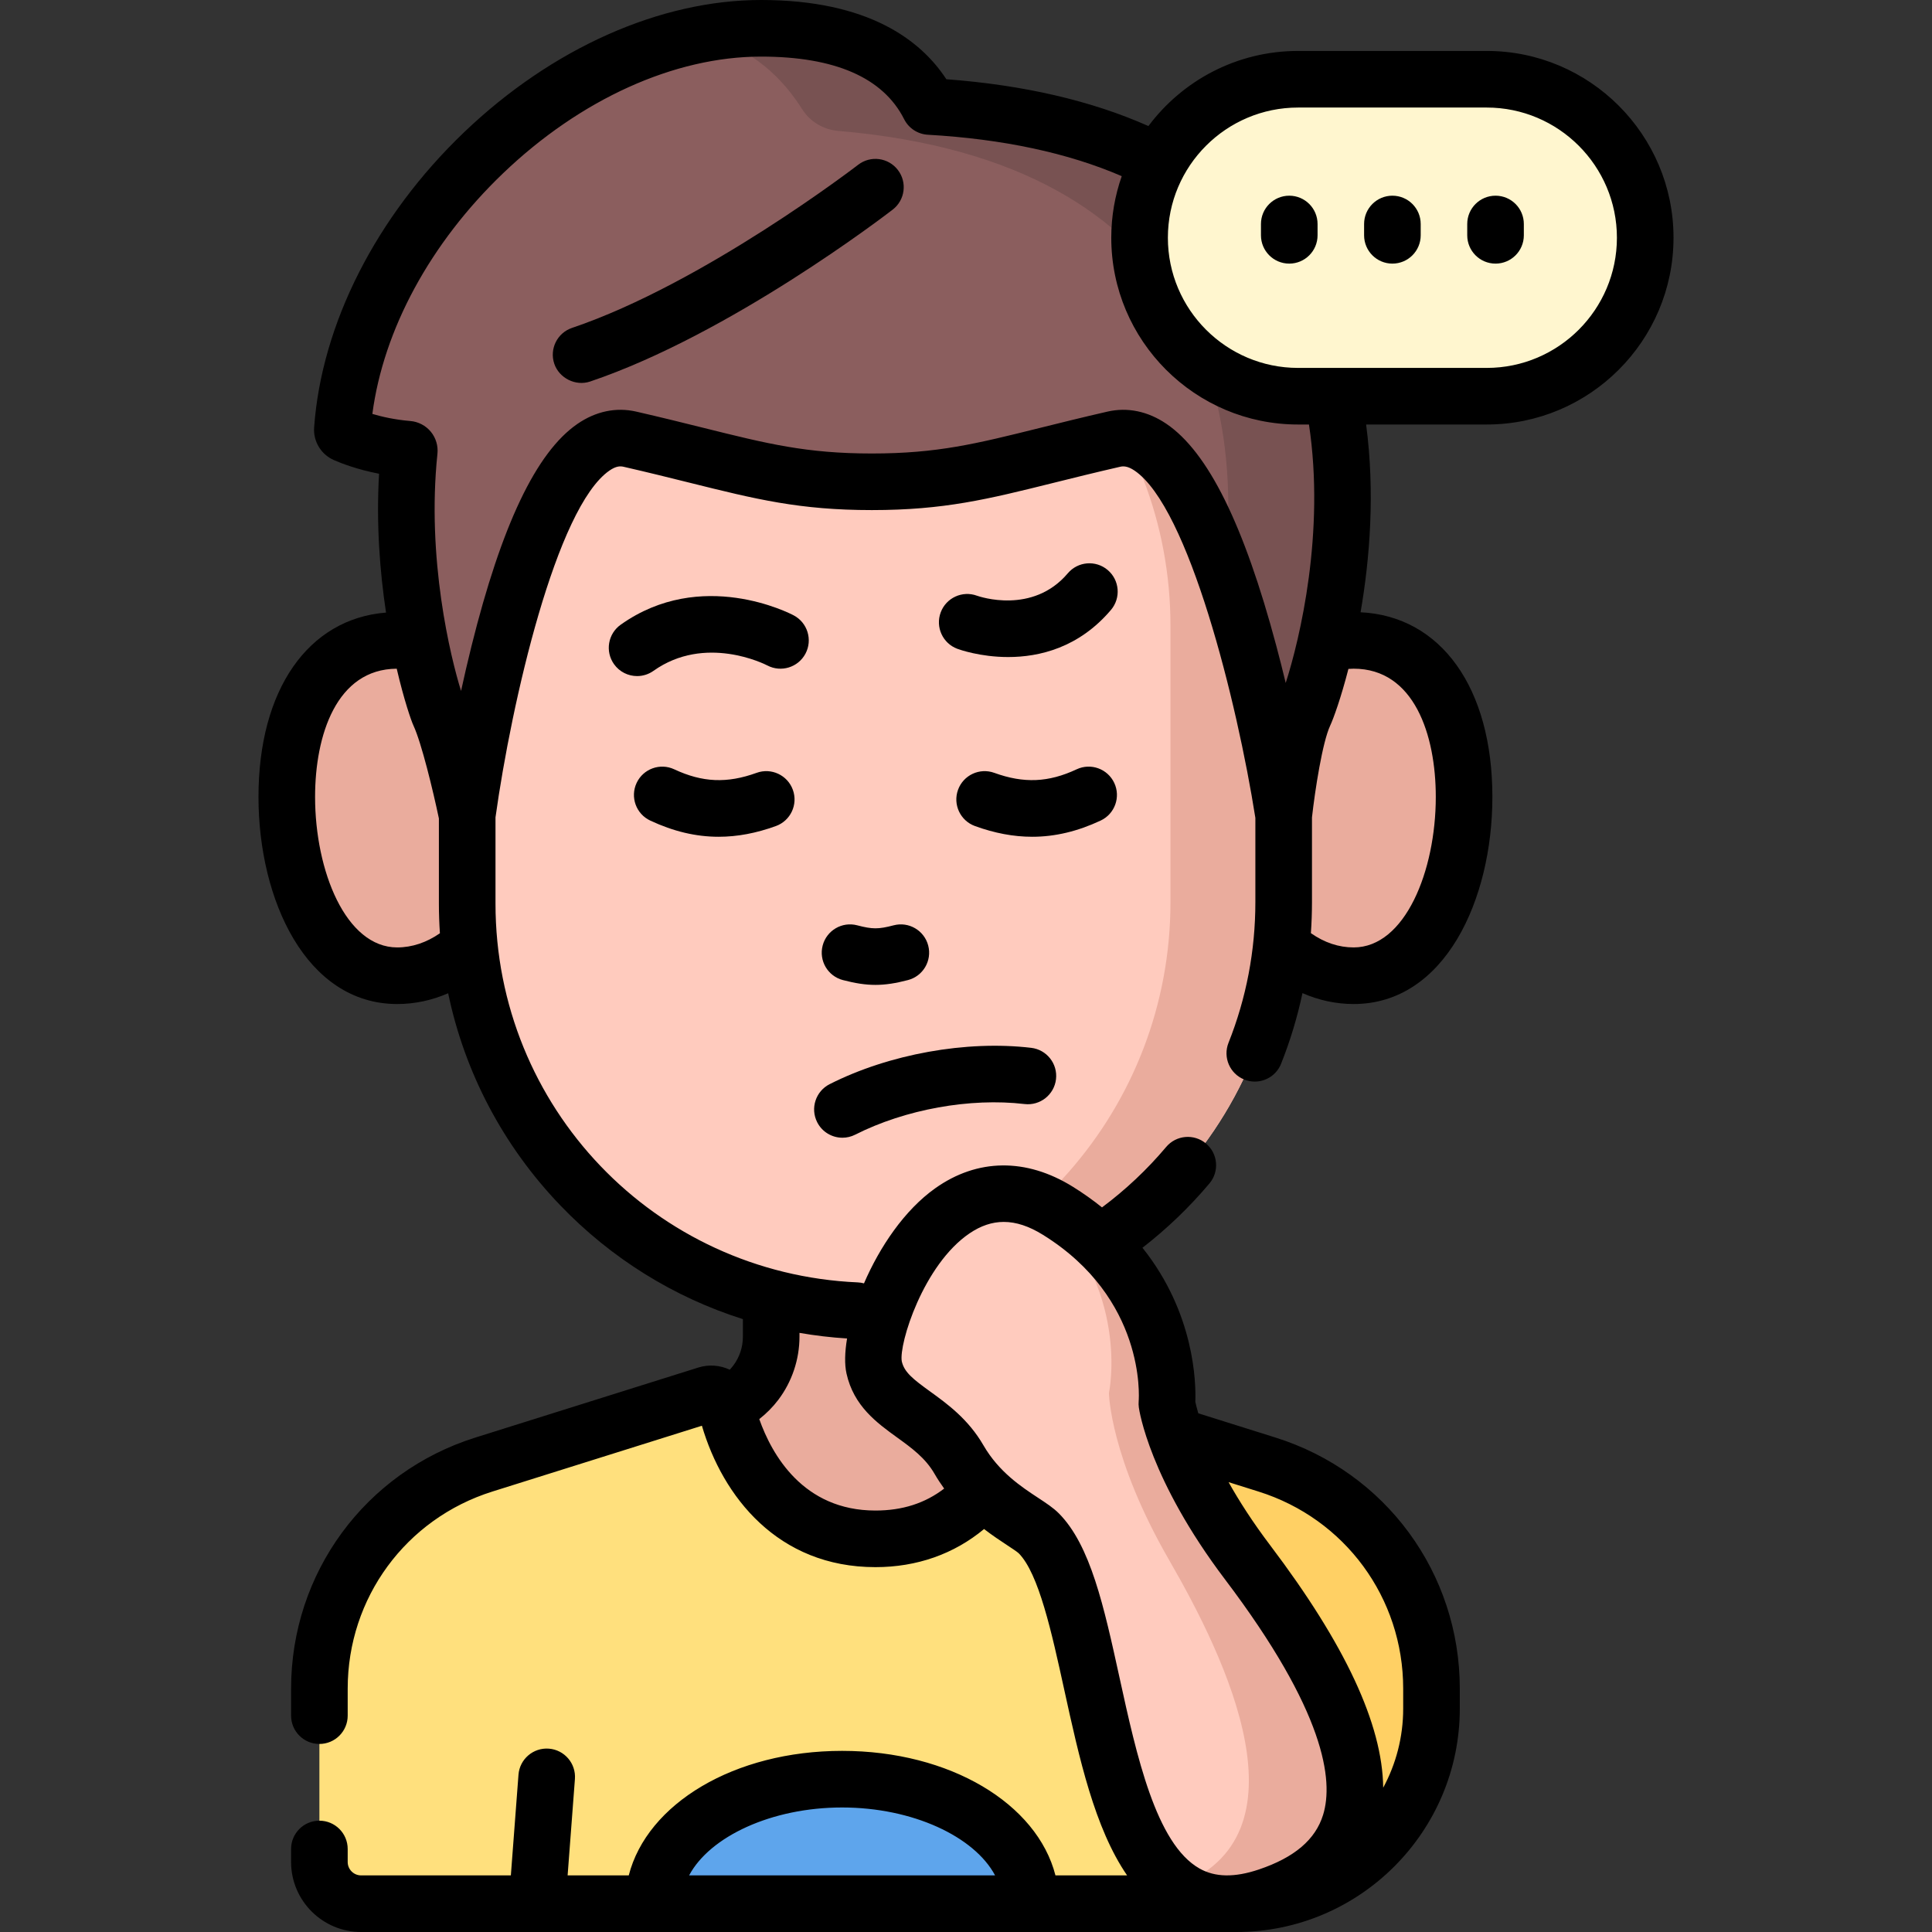 <svg xmlns="http://www.w3.org/2000/svg" id="Capa_1" height="512" viewBox="0 0 512 512" width="512"><rect x="0" y="0" width="512" height="512" fill="#333333" stroke="none"/><g><path d="m319.12 386.5c-5.7 27.42-24.58 73.28-87.12 73.28s-81.42-45.86-87.12-73.28l44.85-12.83c4.32-1.24 7.97-3.82 10.55-7.23 2.59-3.42 4.09-7.67 4.09-12.19v-28.42h55.26v28.42c0 4.52 1.5 8.77 4.09 12.19 2.58 3.41 6.23 5.99 10.55 7.23z" fill="#eaac9d"></path><path d="m379.36 447.508v16.618c0 22.298-18.076 40.374-40.374 40.374h-243.294c-6.104 0-11.052-4.948-11.052-11.052v-45.94c0-27.193 17.651-51.239 43.595-59.387l59.079-18.556c2.18-.685 4.506.613 5.021 2.839 2.7 11.687 12.611 35.405 39.665 35.405s36.965-23.719 39.665-35.405c.514-2.226 2.841-3.524 5.021-2.839l59.079 18.556c25.943 8.148 43.595 32.194 43.595 59.387z" fill="#ffe07d"></path><g><path d="m335.765 388.121-59.079-18.556c-2.18-.685-4.506.613-5.021 2.839-.32 1.384-.745 2.941-1.283 4.603 0 0 8.007 14.026 29.229 27.244 21.222 13.217 49.749 16.064 49.749 43.257v16.618c0 22.298-18.076 40.374-40.374 40.374h30c22.298 0 40.374-18.076 40.374-40.374v-16.618c0-27.193-17.652-51.239-43.595-59.387z" fill="#ffd064"></path></g><g fill="#eaac9d"><path d="m138.786 214.144c0 24.54-15.007 44.434-33.52 44.434s-29.266-22.847-29.266-47.387 10.754-41.481 29.267-41.481 33.519 19.893 33.519 44.434z"></path><path d="m325.214 214.144c0 24.54 15.007 44.434 33.52 44.434s29.266-22.847 29.266-47.387-10.754-41.481-29.267-41.481-33.519 19.893-33.519 44.434z"></path></g><path d="m123.813 239.462v-73.617c0-59.75 48.437-108.187 108.187-108.187 59.75 0 108.187 48.437 108.187 108.187v73.209c0 59.863-48.528 108.391-108.391 108.391-59.637 0-107.983-48.345-107.983-107.983z" fill="#ffcbbe"></path><path d="m232 57.659c-5.091 0-10.097.36-15 1.04 52.649 7.304 93.187 52.488 93.187 107.147v73.209c0 54.767-40.621 100.039-93.377 107.351 4.899.68 9.9 1.04 14.986 1.04 59.863 0 108.391-48.528 108.391-108.391v-73.209c0-59.75-48.437-108.187-108.187-108.187z" fill="#eaac9d"></path><path d="m345.69 189.18c-3.36 7.24-5.5 27-5.5 27s-16.49-106.33-45.02-99.79-40.28 11.29-64.12 11.29c-23.85 0-35.6-4.75-64.12-11.29-28.54-6.54-43.12 99.72-43.12 99.72s-4.05-19.69-7.41-26.93c-1.584-3.398-11.537-35.218-7.93-69.723.022-.207-.133-.39-.341-.408-8.544-.714-14.591-3.088-16.668-4.009-.479-.212-.772-.701-.734-1.223 3.856-53.706 58.879-106.317 110.943-106.317 27.66 0 39.56 10.66 44.64 20.72 148.72 8.46 104.54 149.87 99.38 160.96z" fill="#8b5e5e"></path><g><path d="m246.31 28.22c-5.08-10.06-16.98-20.72-44.64-20.72-5.348 0-10.726.564-16.078 1.618 14.186 3.541 22.224 12.273 26.98 19.806 2.085 3.303 5.619 5.429 9.51 5.76 97.596 8.318 107.34 73.988 102.422 117.203 10.17 28.727 15.686 64.292 15.686 64.292s2.14-19.76 5.5-27c5.16-11.089 49.34-152.499-99.38-160.959z" fill="#785252"></path></g><path d="m309.234 371.971s2.852-31.411-28.901-51.112-51.117 30.533-48.683 41.496 15.559 12.454 22.48 24.423 17.917 16.309 21.151 19.562c19.61 19.73 11.579 112.747 60.728 96.196 44.877-15.112 13.722-63.252-5.369-88.484-19.091-25.23-21.406-42.081-21.406-42.081z" fill="#ffcbbe"></path><path d="m330.64 414.054c-19.091-25.232-21.406-42.082-21.406-42.082s2.852-31.411-28.901-51.112c-1.647-1.022-3.259-1.845-4.838-2.506 24.438 22.929 18.383 50.815 18.383 50.815s.212 17.007 16.035 44.407c14.909 25.818 37.92 73.139 1.709 86.418 6.093 4.62 13.946 6.06 24.386 2.545 44.877-15.113 13.723-63.254-5.368-88.485z" fill="#eaac9d"></path><path d="m394 105h-50c-23.1 0-42-18.9-42-42 0-23.1 18.9-42 42-42h50c23.1 0 42 18.9 42 42 0 23.1-18.9 42-42 42z" fill="#fff6cf"></path><path d="m273.165 504.5h-100c0-18.225 22.386-33 50-33s50 14.775 50 33z" fill="#5ea5ec"></path><g><path d="m227.413 43.674c-.405.312-40.91 31.427-75.817 43.222-3.924 1.326-6.03 5.582-4.705 9.506 1.275 3.776 5.615 6.018 9.506 4.705 37.262-12.59 78.45-44.222 80.185-45.562 3.278-2.532 3.882-7.242 1.35-10.52-2.531-3.279-7.242-3.885-10.519-1.351z"></path><path d="m443.5 63c0-27.294-22.206-49.5-49.5-49.5h-50c-16.208 0-30.621 7.83-39.656 19.906-15.086-6.708-33.055-10.878-53.554-12.408-6.751-10.329-20.625-20.998-49.12-20.998-26.743 0-55.441 12.794-78.737 35.102-23.253 22.267-37.718 50.762-39.688 78.183-.26 3.661 1.818 7.121 5.176 8.611 1.862.826 6.101 2.503 12.032 3.653-.781 13.415.235 26.114 1.846 36.79-20.634 1.64-33.799 20.439-33.799 48.851 0 27.275 12.629 54.887 36.767 54.887 4.643 0 9.195-.976 13.498-2.855 4.383 20.995 14.553 40.408 29.704 56.195 13.559 14.128 30.175 24.401 48.402 30.164v4.669c0 2.793-.889 5.443-2.571 7.665-.285.377-.589.735-.909 1.074-2.591-1.22-5.574-1.443-8.322-.579l-59.079 18.556c-29.218 9.177-48.848 35.918-48.848 66.542v7.159c0 4.142 3.357 7.5 7.5 7.5s7.5-3.358 7.5-7.5v-7.159c0-24.039 15.408-45.029 38.342-52.232l55.527-17.44c5.515 18.759 20.103 37.473 45.99 37.473 10.985 0 20.823-3.48 28.786-10.098 2.264 1.741 4.373 3.134 6.083 4.259 1.133.745 2.685 1.765 3.093 2.158 5.322 5.354 8.747 20.992 12.06 36.114 3.971 18.129 8.045 36.7 16.668 49.258h-18.985c-4.863-19.006-27.946-33-56.54-33s-51.677 13.994-56.54 33h-16.202l1.935-25.545c.312-4.13-2.782-7.732-6.912-8.045-4.121-.314-7.732 2.781-8.045 6.912l-2.021 26.678h-39.689c-1.958 0-3.552-1.593-3.552-3.552v-3.448c0-4.142-3.357-7.5-7.5-7.5s-7.5 3.358-7.5 7.5v3.448c0 10.229 8.322 18.552 18.552 18.552h231.96c32.646 0 59.207-26.561 59.207-59.208v-5.285c0-30.625-19.63-57.366-48.848-66.542l-20.447-6.422c-.422-1.421-.666-2.454-.792-3.049.188-4.836-.113-23.424-14.009-40.824 6.493-5.036 12.449-10.745 17.754-17.051 2.666-3.17 2.259-7.901-.911-10.567-3.17-2.667-7.901-2.259-10.567.91-5.035 5.984-10.744 11.35-16.996 16.013-2.359-1.896-4.929-3.736-7.756-5.489-12.334-7.651-25.271-7.505-36.432.413-8.185 5.806-14.733 15.578-18.891 25.207-.524-.141-1.068-.233-1.633-.258-53.843-2.352-96.02-46.446-96.02-100.386v-22.851c4.253-30.608 16.122-82.178 30.202-91.906 1.784-1.232 2.894-1.199 3.738-1.006 6.637 1.522 12.446 2.968 17.572 4.245 17.5 4.357 29.062 7.235 48.225 7.235 19.151 0 30.71-2.877 48.207-7.232 5.131-1.277 10.945-2.724 17.589-4.247.807-.188 1.975-.237 3.837 1.025 14.333 9.716 27.178 61.333 32.005 92.023v22.306c0 12.89-2.395 25.44-7.118 37.303-1.532 3.848.345 8.21 4.193 9.742.91.363 1.849.534 2.772.534 2.98 0 5.8-1.789 6.97-4.728 2.427-6.094 4.314-12.345 5.665-18.715 4.331 1.899 8.917 2.887 13.563 2.887 24.138 0 36.767-27.611 36.767-54.887 0-28.931-13.645-47.902-34.931-48.932 2.448-14.145 3.864-31.747 1.468-49.759h31.965c27.294.001 49.5-22.205 49.5-49.499zm-260.88 434c5.483-10.298 21.836-18 40.545-18s35.062 7.702 40.545 18zm150.898-101.724c22.934 7.203 38.342 28.193 38.342 52.232v5.285c0 7.582-1.921 14.723-5.298 20.966-.197-16.818-10.08-37.98-29.942-64.23-4.673-6.176-8.268-11.805-11.036-16.744zm-76.559-68.437c2.974-2.011 5.955-3.018 9.051-3.018 3.288 0 6.703 1.136 10.369 3.411 27.161 16.852 25.475 42.924 25.383 44.1-.047.553-.033 1.11.042 1.66.105.768 2.812 19.097 22.855 45.587 26.546 35.085 28.778 53.279 25.978 62.364-2.027 6.574-7.596 11.312-17.021 14.487-6.447 2.171-11.597 2.086-15.743-.262-11.538-6.533-16.67-29.963-21.198-50.635-4.116-18.794-7.672-35.026-16.073-43.479-1.456-1.464-3.325-2.693-5.489-4.117-4.388-2.885-10.396-6.836-14.488-13.912-4.021-6.953-9.6-10.989-14.082-14.231-4.524-3.273-6.915-5.118-7.563-8.037-.802-4.557 5.702-25.615 17.979-33.918zm-32.631 37.142c1.919 8.645 8.029 13.065 13.42 16.965 3.842 2.779 7.471 5.404 9.89 9.588.814 1.408 1.68 2.718 2.575 3.954-5.087 3.904-11.087 5.821-18.213 5.821-19.206 0-27.487-14.899-30.786-24.234 1.893-1.479 3.602-3.199 5.046-5.107 3.618-4.778 5.61-10.715 5.61-16.718v-1.023c4.151.72 8.359 1.219 12.612 1.485-.613 3.654-.688 6.862-.154 9.269zm119.672-335.481h50c19.023 0 34.5 15.477 34.5 34.5s-15.477 34.5-34.5 34.5h-50c-19.023 0-34.5-15.477-34.5-34.5s15.477-34.5 34.5-34.5zm-238.733 222.578c-13.625 0-21.767-20.28-21.767-39.887 0-16.383 5.689-33.882 21.638-33.977 1.919 8.237 3.81 13.733 4.458 15.123 2.108 4.543 5.162 17.152 6.716 24.562v22.563c0 2.634.093 5.255.268 7.861-3.528 2.461-7.404 3.755-11.313 3.755zm253.466-73.869c16.049 0 21.767 17.554 21.767 33.981 0 19.606-8.142 39.887-21.767 39.887-3.962 0-7.77-1.281-11.333-3.78.191-2.733.288-5.481.288-8.243v-22.427c.804-7.237 2.774-19.913 4.803-24.284.917-1.97 2.865-7.361 4.857-15.075.461-.034.923-.059 1.385-.059zm-18.004 3.786c-.769-3.198-1.602-6.502-2.497-9.855-8.573-32.108-18.103-51.352-29.132-58.829-4.909-3.328-10.304-4.446-15.606-3.231-6.779 1.554-12.666 3.02-17.86 4.312-17.007 4.233-27.271 6.788-44.584 6.788-17.324 0-27.591-2.556-44.602-6.791-5.188-1.292-11.07-2.756-17.844-4.31-5.336-1.221-10.734-.086-15.616 3.285-10.886 7.521-20.059 26.783-28.044 58.887-1.009 4.058-1.928 8.043-2.758 11.857-2.794-8.938-9.166-35.053-6.261-62.843.228-2.093-.41-4.226-1.75-5.851-1.34-1.627-3.314-2.662-5.422-2.84-4.122-.344-7.563-1.134-10.072-1.883 2.934-22.322 15.369-45.316 34.626-63.756 20.531-19.66 45.448-30.935 68.363-30.935 19.617 0 32.383 5.585 37.944 16.6 1.207 2.39 3.597 3.956 6.27 4.107 19.921 1.134 37.173 4.829 51.391 10.979-1.79 5.112-2.775 10.599-2.775 16.314 0 27.294 22.206 49.5 49.5 49.5h2.893c4.314 28.592-2.397 56.785-6.164 68.495z"></path><path d="m341.667 69.861c4.143 0 7.5-3.358 7.5-7.5v-3c0-4.142-3.357-7.5-7.5-7.5s-7.5 3.358-7.5 7.5v3c0 4.142 3.357 7.5 7.5 7.5z"></path><path d="m369 69.861c4.143 0 7.5-3.358 7.5-7.5v-3c0-4.142-3.357-7.5-7.5-7.5s-7.5 3.358-7.5 7.5v3c0 4.142 3.357 7.5 7.5 7.5z"></path><path d="m396.333 69.861c4.143 0 7.5-3.358 7.5-7.5v-3c0-4.142-3.357-7.5-7.5-7.5s-7.5 3.358-7.5 7.5v3c0 4.142 3.357 7.5 7.5 7.5z"></path><path d="m223.376 259.729c3.265.852 5.944 1.278 8.624 1.278s5.359-.426 8.624-1.278c4.008-1.046 6.408-5.144 5.362-9.151-1.047-4.007-5.146-6.407-9.151-5.362-4.066 1.062-5.604 1.062-9.67 0-4.012-1.049-8.104 1.355-9.151 5.362-1.046 4.007 1.354 8.104 5.362 9.151z"></path><path d="m216.559 297.395c1.321 2.61 3.96 4.114 6.697 4.114 1.14 0 2.296-.26 3.382-.81 13.256-6.71 30.453-9.819 44.883-8.115 4.109.482 7.842-2.455 8.328-6.568.486-4.114-2.454-7.842-6.568-8.329-17.202-2.033-37.669 1.657-53.418 9.629-3.696 1.871-5.175 6.383-3.304 10.079z"></path><path d="m200.506 204.811c-7.832 2.84-14.359 2.56-21.824-.936-3.748-1.757-8.215-.14-9.973 3.611-1.757 3.751-.14 8.216 3.611 9.973 6.118 2.866 12.078 4.293 18.138 4.293 4.939 0 9.946-.949 15.161-2.839 3.894-1.412 5.906-5.713 4.494-9.607-1.411-3.894-5.712-5.908-9.607-4.495z"></path><path d="m295.291 207.486c-1.758-3.752-6.224-5.371-9.973-3.611-7.465 3.497-13.993 3.776-21.824.936-3.896-1.412-8.196.601-9.607 4.494-1.412 3.894.601 8.196 4.494 9.607 5.215 1.891 10.221 2.839 15.161 2.839 6.06 0 12.02-1.428 18.138-4.293 3.751-1.756 5.368-6.221 3.611-9.972z"></path><path d="m213.457 173.228c1.942-3.658.552-8.199-3.106-10.142-.99-.526-24.499-12.705-45.86 2.466-3.377 2.398-4.171 7.081-1.772 10.458 1.463 2.06 3.774 3.158 6.122 3.158 1.502 0 3.019-.45 4.336-1.386 13.684-9.718 29.419-1.819 30.168-1.433 3.655 1.921 8.175.526 10.112-3.121z"></path><path d="m293.546 151.055c-3.161-2.677-7.894-2.285-10.57.877-9.311 10.994-23.385 6.181-24.071 5.937-3.871-1.419-8.165.553-9.607 4.42-1.448 3.881.523 8.201 4.404 9.649.472.176 6.031 2.185 13.479 2.185 8.216 0 18.73-2.446 27.242-12.497 2.677-3.161 2.284-7.894-.877-10.571z"></path></g></g></svg>